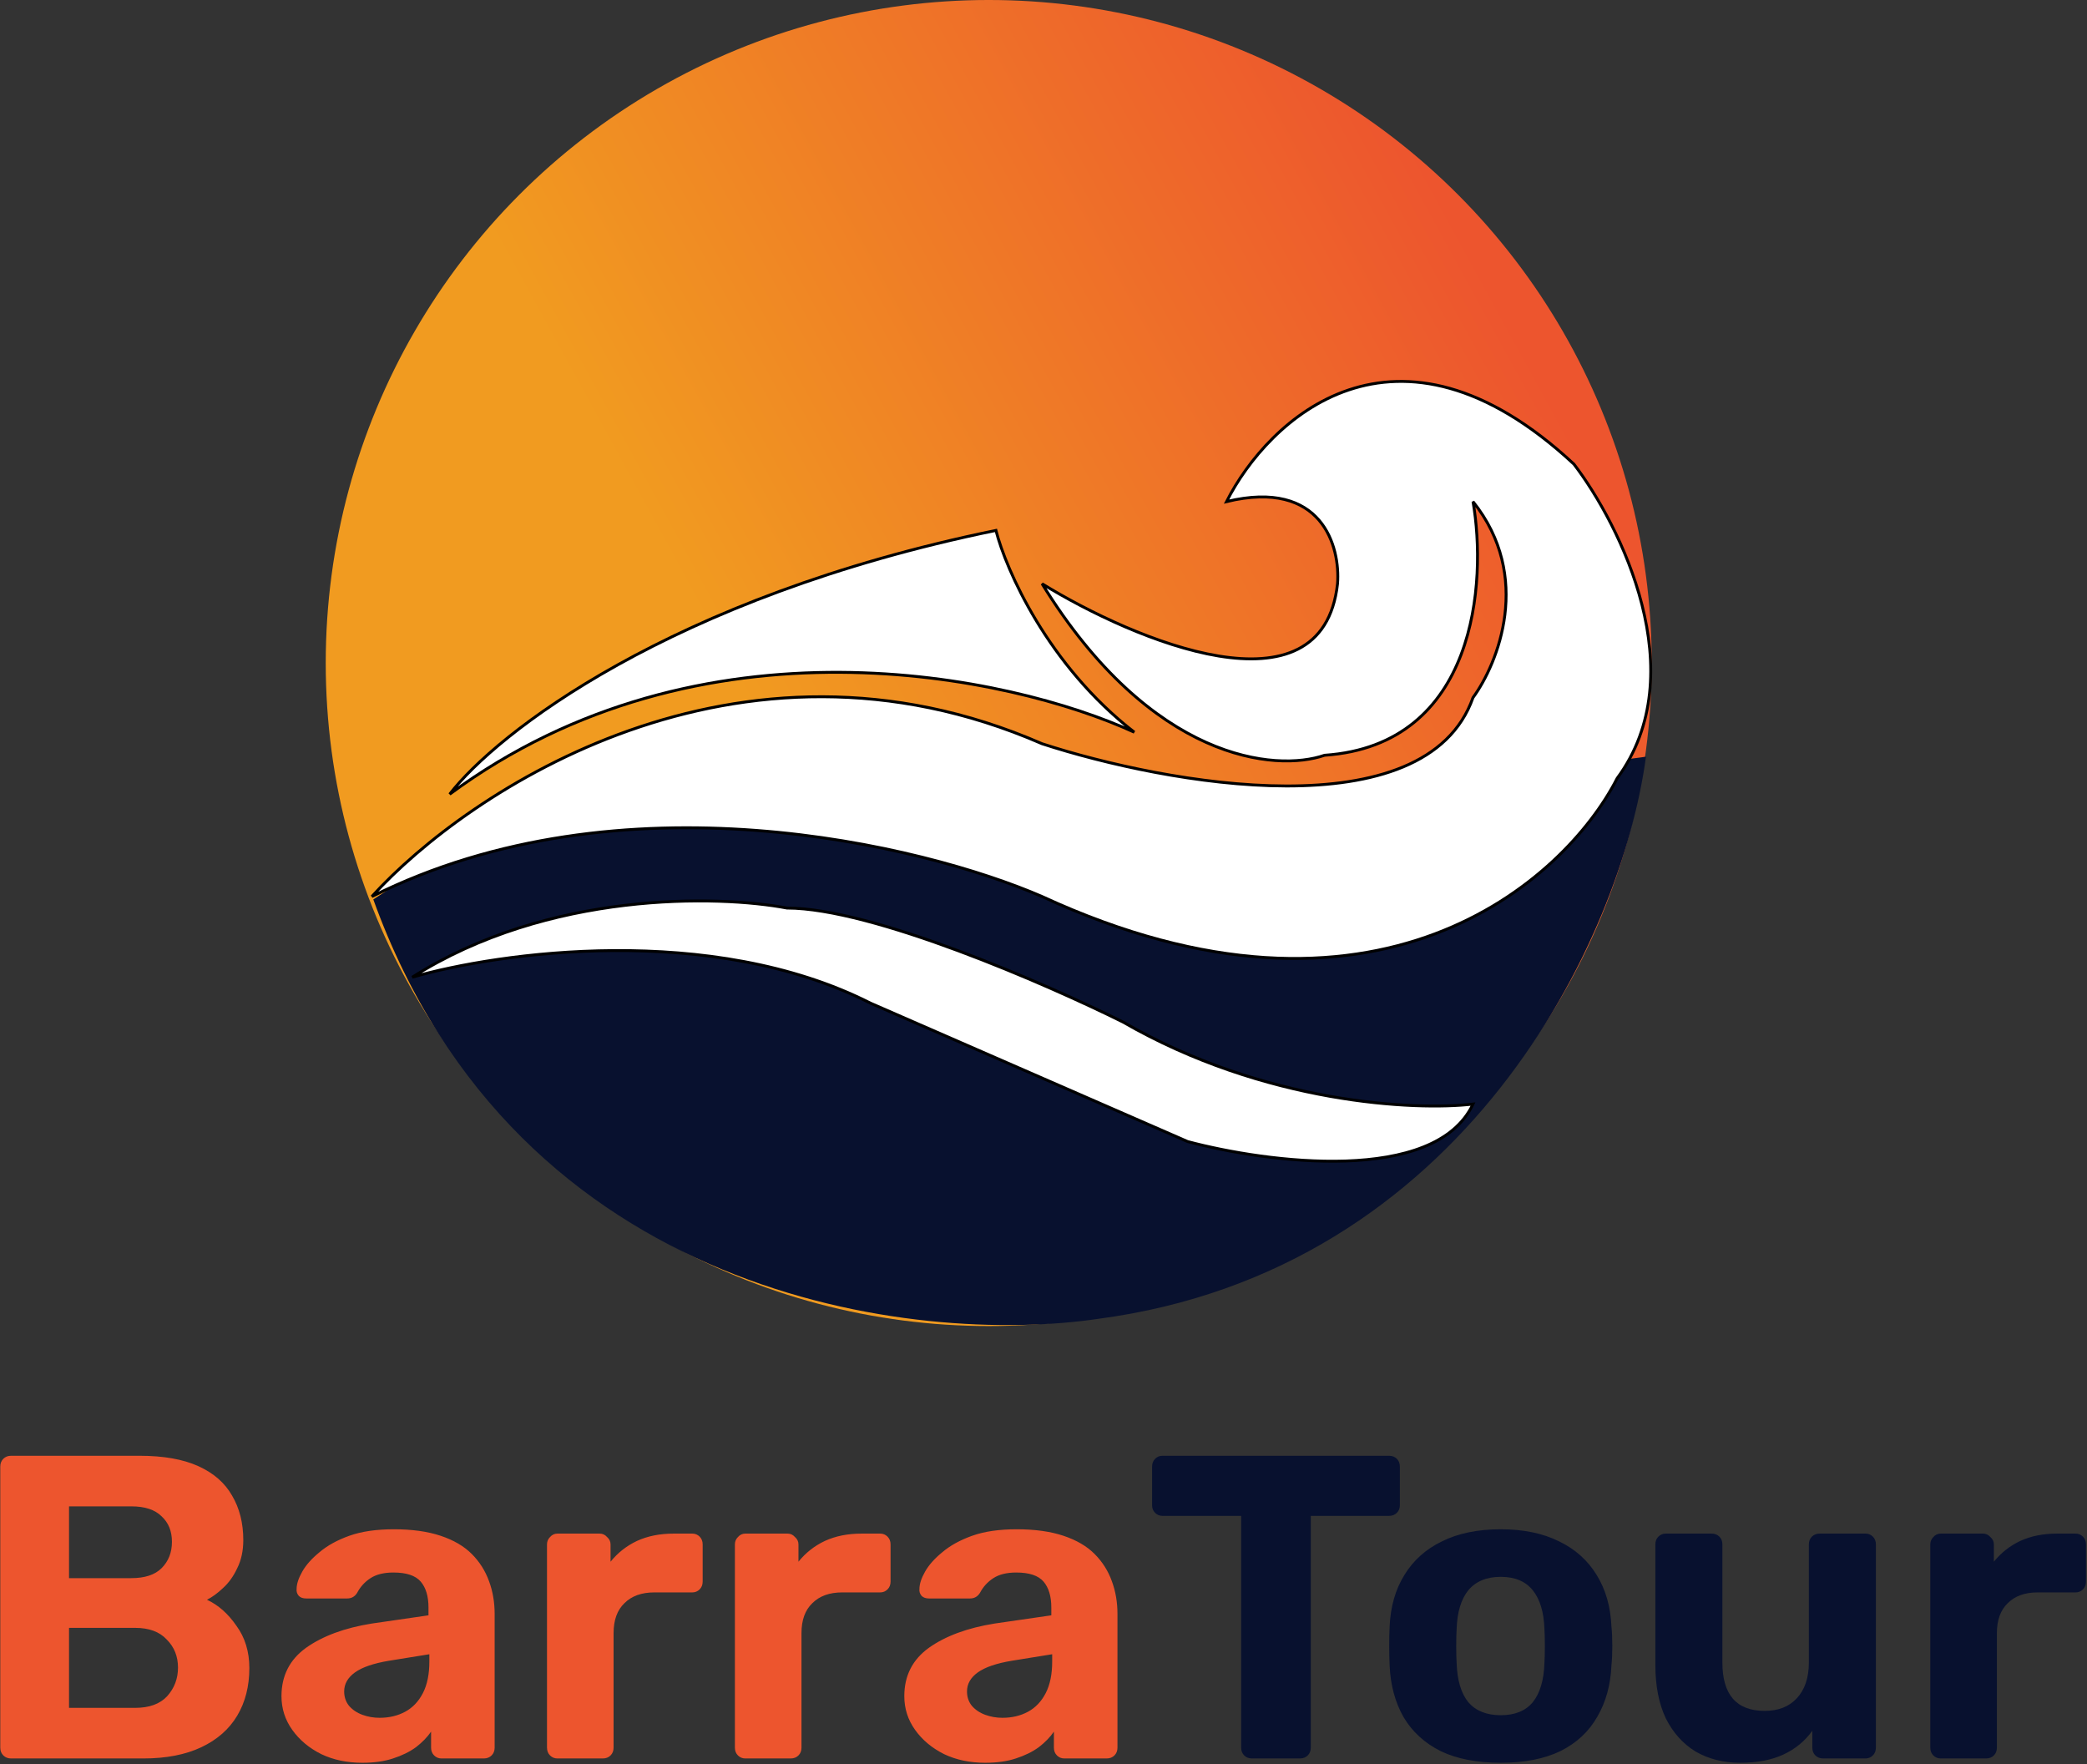 <svg width="724" height="612" viewBox="0 0 724 612" fill="none" xmlns="http://www.w3.org/2000/svg">
<rect x="0" y="0" width="724" height="612" fill="#333333" stroke="none"/>
<circle cx="343" cy="230" r="230" fill="url(#paint0_linear_0_1)"/>
<path d="M381 457.5C507.8 440.7 562.5 326 571 262.5L461 277L171 285L129.5 312C179.5 450.8 318 466.833 381 457.5Z" fill="#08112F"/>
<path d="M345.5 184C232.3 207.2 172 254.667 156 275.5C243.2 211.1 350.667 234.333 393.5 254C363.5 230.8 349 197.667 345.5 184Z" fill="white"/>
<path d="M464 202.5C458.8 249.7 393.5 222.167 361.5 202.5C399.5 264.1 442.667 267.833 459.5 262C512.3 258.407 515.833 201.836 511 174C531.8 200 519.667 230.167 511 242C494.6 288.4 404.5 272 361.5 258C255.9 212 162.5 274.167 129 311C215.4 267.8 320 293 361.5 311C477.1 364.367 542.667 305.903 561 270C587.8 233.6 562.167 182.167 546 161C484 103.4 439.833 145.667 425.5 174C458.7 166 465 189.667 464 202.5Z" fill="white"/>
<path d="M389.5 354.5C438.7 382.9 491 385.333 511 383C497.8 411 439.5 403.333 412 396L302 348C246.8 320 173 330.333 143 339C190.2 309 249.333 310.5 273 315C302.6 315 363 341.333 389.5 354.5Z" fill="white"/>
<path d="M345.5 184C232.3 207.2 172 254.667 156 275.5C243.2 211.1 350.667 234.333 393.5 254C363.5 230.8 349 197.667 345.5 184Z" stroke="black"/>
<path d="M464 202.5C458.8 249.7 393.5 222.167 361.5 202.5C399.5 264.1 442.667 267.833 459.5 262C512.3 258.407 515.833 201.836 511 174C531.8 200 519.667 230.167 511 242C494.6 288.4 404.5 272 361.5 258C255.9 212 162.5 274.167 129 311C215.4 267.8 320 293 361.5 311C477.1 364.367 542.667 305.903 561 270C587.8 233.6 562.167 182.167 546 161C484 103.4 439.833 145.667 425.5 174C458.7 166 465 189.667 464 202.5Z" stroke="black"/>
<path d="M389.5 354.5C438.7 382.9 491 385.333 511 383C497.8 411 439.5 403.333 412 396L302 348C246.8 320 173 330.333 143 339C190.2 309 249.333 310.5 273 315C302.6 315 363 341.333 389.5 354.5Z" stroke="black"/>
<path d="M3.85 610C2.75 610 1.85 609.65 1.15 608.95C0.45 608.25 0.1 607.35 0.1 606.25V508.75C0.1 507.65 0.45 506.75 1.15 506.05C1.85 505.35 2.75 505 3.85 505H48.4C56.7 505 63.5 506.2 68.8 508.6C74.1 511 78 514.4 80.5 518.8C83.1 523.2 84.4 528.35 84.4 534.25C84.4 537.95 83.7 541.2 82.3 544C81 546.8 79.35 549.1 77.35 550.9C75.45 552.7 73.6 554.05 71.8 554.95C75.7 556.75 79.1 559.75 82 563.95C85 568.05 86.5 572.95 86.5 578.65C86.5 584.95 85.1 590.45 82.3 595.15C79.5 599.85 75.35 603.5 69.85 606.1C64.35 608.7 57.65 610 49.75 610H3.85ZM23.95 592.45H46.9C51.8 592.45 55.5 591.1 58 588.4C60.5 585.6 61.75 582.3 61.75 578.5C61.75 574.6 60.45 571.35 57.85 568.75C55.35 566.05 51.7 564.7 46.9 564.7H23.95V592.45ZM23.95 547.45H45.55C50.25 547.45 53.75 546.3 56.05 544C58.45 541.6 59.65 538.55 59.65 534.85C59.65 531.15 58.45 528.2 56.05 526C53.75 523.7 50.25 522.55 45.55 522.55H23.95V547.45ZM125.697 611.5C120.397 611.5 115.647 610.5 111.447 608.5C107.247 606.4 103.897 603.6 101.397 600.1C98.897 596.6 97.647 592.7 97.647 588.4C97.647 581.3 100.497 575.7 106.197 571.6C111.997 567.5 119.597 564.7 128.997 563.2L148.647 560.35V557.65C148.647 553.75 147.747 550.75 145.947 548.65C144.147 546.55 140.997 545.5 136.497 545.5C133.197 545.5 130.547 546.15 128.547 547.45C126.547 548.75 124.997 550.45 123.897 552.55C123.097 553.85 121.947 554.5 120.447 554.5H106.197C105.097 554.5 104.247 554.2 103.647 553.6C103.047 552.9 102.797 552.1 102.897 551.2C102.897 549.5 103.547 547.5 104.847 545.2C106.147 542.9 108.147 540.65 110.847 538.45C113.547 536.15 116.997 534.25 121.197 532.75C125.397 531.25 130.547 530.5 136.647 530.5C142.947 530.5 148.347 531.25 152.847 532.75C157.347 534.25 160.947 536.35 163.647 539.05C166.347 541.75 168.347 544.9 169.647 548.5C170.947 552 171.597 555.8 171.597 559.9V606.25C171.597 607.35 171.247 608.25 170.547 608.95C169.847 609.65 168.947 610 167.847 610H153.147C152.147 610 151.297 609.65 150.597 608.95C149.897 608.25 149.547 607.35 149.547 606.25V600.7C148.247 602.6 146.497 604.4 144.297 606.1C142.097 607.7 139.447 609 136.347 610C133.347 611 129.797 611.5 125.697 611.5ZM131.697 595.9C134.997 595.9 137.947 595.2 140.547 593.8C143.147 592.4 145.197 590.25 146.697 587.35C148.197 584.45 148.947 580.8 148.947 576.4V573.85L134.997 576.1C129.597 577 125.647 578.35 123.147 580.15C120.647 581.95 119.397 584.15 119.397 586.75C119.397 588.65 119.947 590.3 121.047 591.7C122.247 593.1 123.797 594.15 125.697 594.85C127.597 595.55 129.597 595.9 131.697 595.9ZM193.359 610C192.359 610 191.509 609.65 190.809 608.95C190.109 608.25 189.759 607.35 189.759 606.25V535.75C189.759 534.75 190.109 533.9 190.809 533.2C191.509 532.4 192.359 532 193.359 532H208.059C209.059 532 209.909 532.4 210.609 533.2C211.409 533.9 211.809 534.75 211.809 535.75V541.75C214.309 538.65 217.359 536.25 220.959 534.55C224.659 532.85 228.909 532 233.709 532H240.159C241.159 532 242.009 532.35 242.709 533.05C243.409 533.75 243.759 534.65 243.759 535.75V548.65C243.759 549.75 243.409 550.65 242.709 551.35C242.009 552.05 241.159 552.4 240.159 552.4H226.959C222.559 552.4 219.109 553.65 216.609 556.15C214.109 558.55 212.859 562 212.859 566.5V606.25C212.859 607.35 212.509 608.25 211.809 608.95C211.109 609.65 210.209 610 209.109 610H193.359ZM258.544 610C257.544 610 256.694 609.65 255.994 608.95C255.294 608.25 254.944 607.35 254.944 606.25V535.75C254.944 534.75 255.294 533.9 255.994 533.2C256.694 532.4 257.544 532 258.544 532H273.244C274.244 532 275.094 532.4 275.794 533.2C276.594 533.9 276.994 534.75 276.994 535.75V541.75C279.494 538.65 282.544 536.25 286.144 534.55C289.844 532.85 294.094 532 298.894 532H305.344C306.344 532 307.194 532.35 307.894 533.05C308.594 533.75 308.944 534.65 308.944 535.75V548.65C308.944 549.75 308.594 550.65 307.894 551.35C307.194 552.05 306.344 552.4 305.344 552.4H292.144C287.744 552.4 284.294 553.65 281.794 556.15C279.294 558.55 278.044 562 278.044 566.5V606.25C278.044 607.35 277.694 608.25 276.994 608.95C276.294 609.65 275.394 610 274.294 610H258.544ZM341.761 611.5C336.461 611.5 331.711 610.5 327.511 608.5C323.311 606.4 319.961 603.6 317.461 600.1C314.961 596.6 313.711 592.7 313.711 588.4C313.711 581.3 316.561 575.7 322.261 571.6C328.061 567.5 335.661 564.7 345.061 563.2L364.711 560.35V557.65C364.711 553.75 363.811 550.75 362.011 548.65C360.211 546.55 357.061 545.5 352.561 545.5C349.261 545.5 346.611 546.15 344.611 547.45C342.611 548.75 341.061 550.45 339.961 552.55C339.161 553.85 338.011 554.5 336.511 554.5H322.261C321.161 554.5 320.311 554.2 319.711 553.6C319.111 552.9 318.861 552.1 318.961 551.2C318.961 549.5 319.611 547.5 320.911 545.2C322.211 542.9 324.211 540.65 326.911 538.45C329.611 536.15 333.061 534.25 337.261 532.75C341.461 531.25 346.611 530.5 352.711 530.5C359.011 530.5 364.411 531.25 368.911 532.75C373.411 534.25 377.011 536.35 379.711 539.05C382.411 541.75 384.411 544.9 385.711 548.5C387.011 552 387.661 555.8 387.661 559.9V606.25C387.661 607.35 387.311 608.25 386.611 608.95C385.911 609.65 385.011 610 383.911 610H369.211C368.211 610 367.361 609.65 366.661 608.95C365.961 608.25 365.611 607.35 365.611 606.25V600.7C364.311 602.6 362.561 604.4 360.361 606.1C358.161 607.7 355.511 609 352.411 610C349.411 611 345.861 611.5 341.761 611.5ZM347.761 595.9C351.061 595.9 354.011 595.2 356.611 593.8C359.211 592.4 361.261 590.25 362.761 587.35C364.261 584.45 365.011 580.8 365.011 576.4V573.85L351.061 576.1C345.661 577 341.711 578.35 339.211 580.15C336.711 581.95 335.461 584.15 335.461 586.75C335.461 588.65 336.011 590.3 337.111 591.7C338.311 593.1 339.861 594.15 341.761 594.85C343.661 595.55 345.661 595.9 347.761 595.9Z" fill="#ED552E"/>
<path d="M434.323 610C433.223 610 432.323 609.65 431.623 608.95C430.923 608.25 430.573 607.35 430.573 606.25V525.85H403.273C402.273 525.85 401.423 525.5 400.723 524.8C400.023 524.1 399.673 523.25 399.673 522.25V508.75C399.673 507.65 400.023 506.75 400.723 506.05C401.423 505.35 402.273 505 403.273 505H481.873C482.973 505 483.873 505.35 484.573 506.05C485.273 506.75 485.623 507.65 485.623 508.75V522.25C485.623 523.25 485.273 524.1 484.573 524.8C483.873 525.5 482.973 525.85 481.873 525.85H454.723V606.25C454.723 607.35 454.373 608.25 453.673 608.95C452.973 609.65 452.073 610 450.973 610H434.323ZM520.625 611.5C512.325 611.5 505.375 610.15 499.775 607.45C494.175 604.65 489.875 600.7 486.875 595.6C483.975 590.5 482.375 584.55 482.075 577.75C481.975 575.75 481.925 573.5 481.925 571C481.925 568.4 481.975 566.15 482.075 564.25C482.375 557.35 484.075 551.4 487.175 546.4C490.275 541.3 494.625 537.4 500.225 534.7C505.825 531.9 512.625 530.5 520.625 530.5C528.525 530.5 535.275 531.9 540.875 534.7C546.475 537.4 550.825 541.3 553.925 546.4C557.025 551.4 558.725 557.35 559.025 564.25C559.225 566.15 559.325 568.4 559.325 571C559.325 573.5 559.225 575.75 559.025 577.75C558.725 584.55 557.075 590.5 554.075 595.6C551.175 600.7 546.925 604.65 541.325 607.45C535.725 610.15 528.825 611.5 520.625 611.5ZM520.625 595C525.525 595 529.225 593.5 531.725 590.5C534.225 587.4 535.575 582.9 535.775 577C535.875 575.5 535.925 573.5 535.925 571C535.925 568.5 535.875 566.5 535.775 565C535.575 559.2 534.225 554.75 531.725 551.65C529.225 548.55 525.525 547 520.625 547C515.725 547 511.975 548.55 509.375 551.65C506.875 554.75 505.525 559.2 505.325 565C505.225 566.5 505.175 568.5 505.175 571C505.175 573.5 505.225 575.5 505.325 577C505.525 582.9 506.875 587.4 509.375 590.5C511.975 593.5 515.725 595 520.625 595ZM603.663 611.5C597.863 611.5 592.713 610.2 588.213 607.6C583.813 604.9 580.363 601.05 577.863 596.05C575.463 590.95 574.263 584.8 574.263 577.6V535.75C574.263 534.65 574.613 533.75 575.313 533.05C576.013 532.35 576.863 532 577.863 532H593.763C594.863 532 595.763 532.35 596.463 533.05C597.163 533.75 597.513 534.65 597.513 535.75V576.7C597.513 587.9 602.413 593.5 612.213 593.5C616.913 593.5 620.613 592.05 623.313 589.15C626.113 586.15 627.513 582 627.513 576.7V535.75C627.513 534.65 627.863 533.75 628.563 533.05C629.263 532.35 630.163 532 631.263 532H647.163C648.163 532 649.013 532.35 649.713 533.05C650.413 533.75 650.763 534.65 650.763 535.75V606.25C650.763 607.35 650.413 608.25 649.713 608.95C649.013 609.65 648.163 610 647.163 610H632.463C631.363 610 630.463 609.65 629.763 608.95C629.063 608.25 628.713 607.35 628.713 606.25V600.4C626.113 604 622.763 606.75 618.663 608.65C614.563 610.55 609.563 611.5 603.663 611.5ZM673.241 610C672.241 610 671.391 609.65 670.691 608.95C669.991 608.25 669.641 607.35 669.641 606.25V535.75C669.641 534.75 669.991 533.9 670.691 533.2C671.391 532.4 672.241 532 673.241 532H687.941C688.941 532 689.791 532.4 690.491 533.2C691.291 533.9 691.691 534.75 691.691 535.75V541.75C694.191 538.65 697.241 536.25 700.841 534.55C704.541 532.85 708.791 532 713.591 532H720.041C721.041 532 721.891 532.35 722.591 533.05C723.291 533.75 723.641 534.65 723.641 535.75V548.65C723.641 549.75 723.291 550.65 722.591 551.35C721.891 552.05 721.041 552.4 720.041 552.4H706.841C702.441 552.4 698.991 553.65 696.491 556.15C693.991 558.55 692.741 562 692.741 566.5V606.25C692.741 607.35 692.391 608.25 691.691 608.95C690.991 609.65 690.091 610 688.991 610H673.241Z" fill="#08112F"/>
<defs>
<linearGradient id="paint0_linear_0_1" x1="548.789" y1="157.368" x2="289.737" y2="299.242" gradientUnits="userSpaceOnUse">
<stop stop-color="#ED552E"/>
<stop offset="1" stop-color="#F19B20"/>
</linearGradient>
</defs>
</svg>
